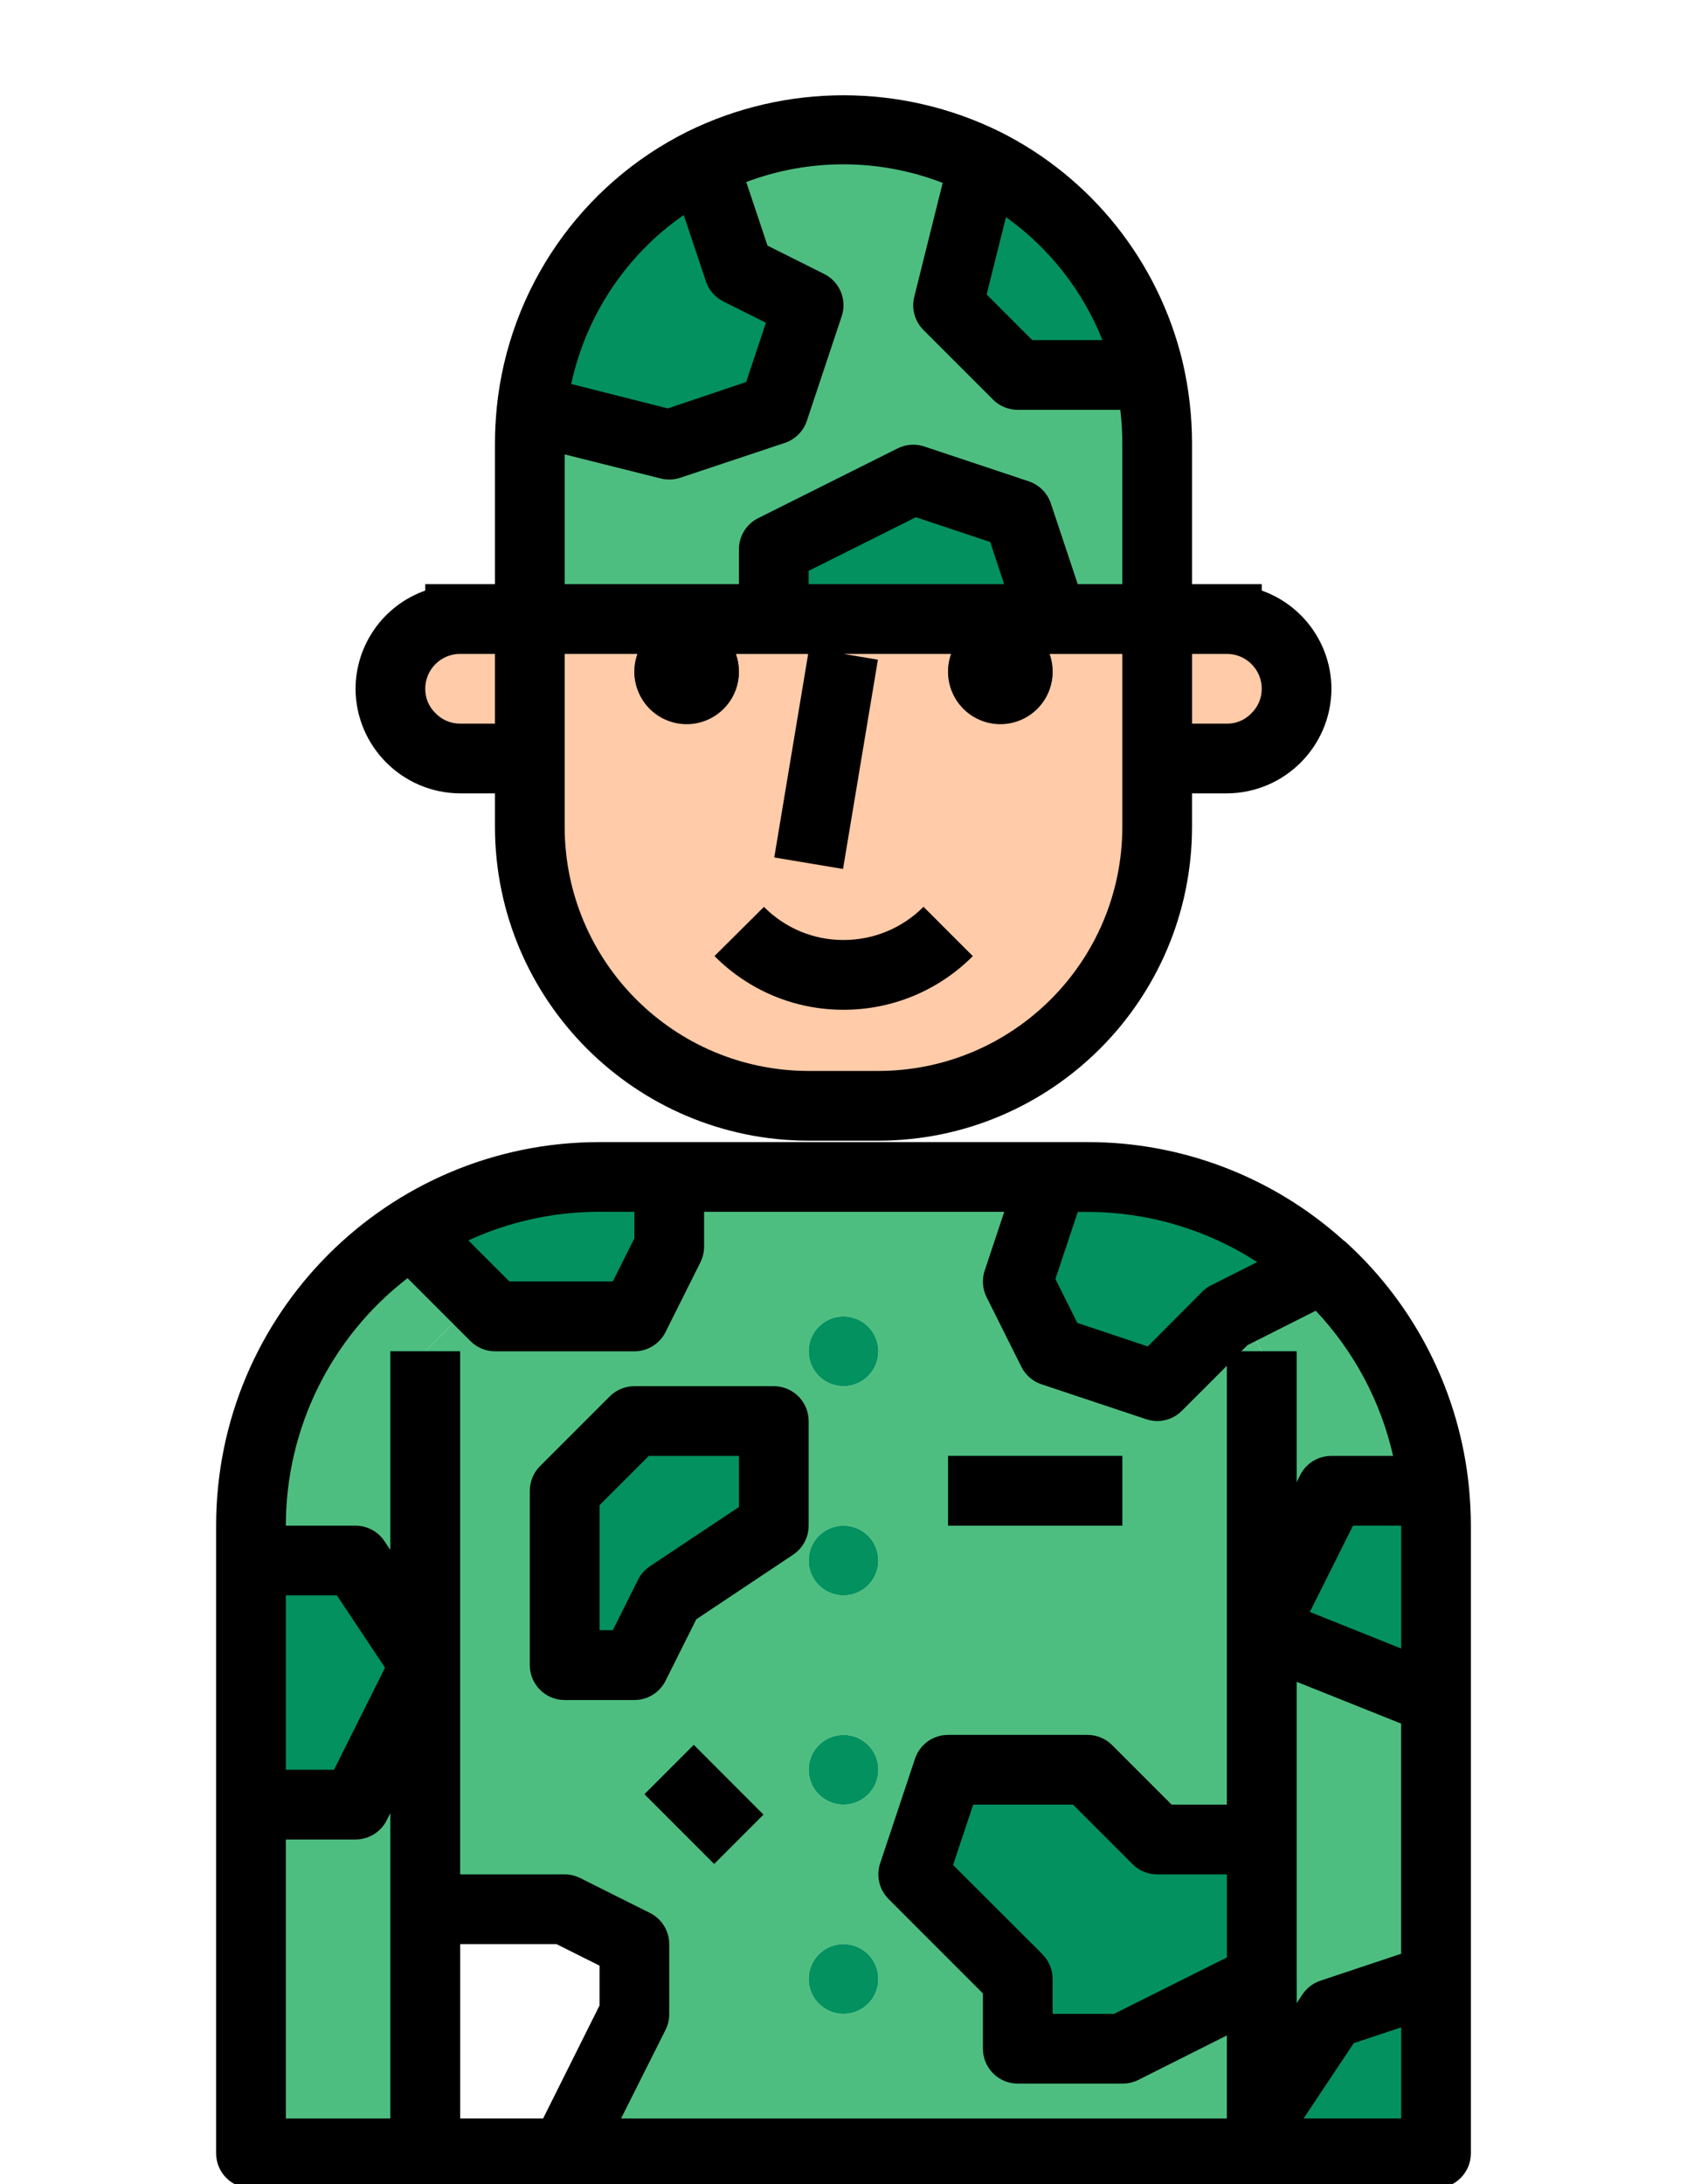 <?xml version="1.0" encoding="utf-8"?>
<!-- Generator: Adobe Illustrator 16.0.0, SVG Export Plug-In . SVG Version: 6.00 Build 0)  -->
<!DOCTYPE svg PUBLIC "-//W3C//DTD SVG 1.1//EN" "http://www.w3.org/Graphics/SVG/1.1/DTD/svg11.dtd">
<svg version="1.1" id="Capa_1" xmlns="http://www.w3.org/2000/svg" xmlns:xlink="http://www.w3.org/1999/xlink" x="0px" y="0px"
	 width="612px" height="792px" viewBox="0 0 612 792" enable-background="new 0 0 612 792" xml:space="preserve">
<g>
	<path fill="#FFCBA8" d="M445.087,224.463c13.946,0.039,25.249,11.343,25.288,25.289c-0.102,13.921-11.368,25.188-25.288,25.288
		h-25.29v-50.577H445.087z"/>
	<path fill="#FFCBA8" d="M192.203,224.463v50.577h-25.289c-13.922-0.101-25.188-11.367-25.289-25.288
		c0.039-13.946,11.342-25.25,25.289-25.289H192.203L192.203,224.463z"/>
	<path fill="#FFCBA8" d="M362.899,224.463h56.897v75.36c0,55.863-45.291,101.153-101.152,101.153h-25.29
		c-55.863,0-101.154-45.29-101.154-101.153v-75.36H249.1c-10.469,0-18.967,8.496-18.967,18.967c0,10.469,8.497,18.967,18.967,18.967
		c10.469,0,18.967-8.497,18.967-18.967c0-10.469-8.496-18.967-18.967-18.967H362.899c-10.469,0-18.969,8.496-18.969,18.967
		c0,10.469,8.5,18.967,18.969,18.967s18.966-8.497,18.966-18.967S373.368,224.463,362.899,224.463z"/>
</g>
<path fill="#4EBE80" d="M419.797,160.735v63.728h-37.932l-12.645-37.931l-37.932-12.645l-50.576,25.289v25.289h-88.509v-63.729
	c0-4.046,0.253-8.093,0.633-12.012l49.944,12.518l37.932-12.644l12.644-37.932l-25.289-12.644L255.423,60.09l-0.506-1.01
	c32.129-16.185,70.035-16.185,102.166,0l-0.506,1.01l-12.644,50.577l25.287,25.289h37.934l9.483-2.148
	C418.724,142.63,419.786,151.657,419.797,160.735z"/>
<g>
	<path fill="#03915F" d="M357.083,59.077c29.84,14.984,51.612,42.294,59.555,74.727l-9.483,2.15h-37.934l-25.287-25.289
		l12.644-50.576L357.083,59.077z"/>
	<path fill="#03915F" d="M192.833,148.724c4.109-38.489,27.502-72.263,62.084-89.647l0.505,1.011l12.645,37.931l25.289,12.644
		l-12.644,37.932l-37.932,12.644L192.833,148.724z"/>
	<polygon fill="#03915F" points="369.221,186.53 381.865,224.463 362.899,224.463 280.711,224.463 280.711,199.174 331.288,173.886 
			"/>
	<polygon fill="#03915F" points="520.952,717.588 520.952,780.809 457.73,780.809 457.73,768.165 483.02,730.233 	"/>
</g>
<path fill="#4EBE80" d="M91.048,553.213c-0.013-43.015,21.85-83.086,58.037-106.337l24.15,24.149l-18.967,18.967v113.8
	l-25.288-37.933H91.048V553.213L91.048,553.213z"/>
<path fill="#03915F" d="M230.135,477.348h-50.578l-6.321-6.322l-24.15-24.149c20.383-13.176,44.142-20.155,68.405-20.104h25.289
	v25.288L230.135,477.348z"/>
<polygon fill="#4EBE80" points="520.952,616.434 520.952,717.588 483.02,730.233 457.73,768.165 457.73,717.588 457.73,667.011 
	457.73,591.146 "/>
<path fill="#03915F" d="M520.952,553.213v63.221l-63.222-25.288l25.289-50.578h37.301
	C520.699,544.741,520.952,548.913,520.952,553.213z"/>
<path fill="#4EBE80" d="M520.32,540.567H483.02l-25.289,50.578V489.992l-7.585-15.174l29.587-14.922h0.126
	C502.846,480.862,517.248,509.604,520.32,540.567z"/>
<path fill="#03915F" d="M479.732,459.898l-29.587,14.921l-5.059,2.528l-25.288,25.288l-37.933-12.644l-12.643-25.287l12.643-37.933
	h12.645C426.07,426.707,456.492,438.544,479.732,459.898z"/>
<path fill="#4EBE80" d="M457.73,768.165v12.643H204.846l25.289-50.575v-25.29L204.846,692.3h-50.578V489.992l18.967-18.967
	l6.321,6.321h50.578l12.643-25.289V426.77h139.085l-12.643,37.933l12.643,25.289l37.932,12.644l25.29-25.29l5.056-2.528
	l7.587,15.175V667.01h-37.933l-25.287-25.288H343.93l-12.644,37.931l37.934,37.933v25.288h37.932l50.576-25.288v50.58H457.73z
	 M318.645,489.992c0-6.98-5.665-12.645-12.646-12.645c-6.98,0-12.644,5.665-12.644,12.645c0,6.979,5.665,12.643,12.644,12.643
	C312.98,502.636,318.645,496.972,318.645,489.992z M318.645,565.857c0-6.98-5.665-12.645-12.646-12.645
	c-6.98,0-12.644,5.665-12.644,12.645s5.665,12.644,12.644,12.644C312.98,578.501,318.645,572.837,318.645,565.857z M318.645,641.723
	c0-6.98-5.665-12.645-12.646-12.645c-6.98,0-12.644,5.665-12.644,12.645s5.665,12.645,12.644,12.645
	C312.98,654.367,318.645,648.702,318.645,641.723z M318.645,717.588c0-6.98-5.665-12.645-12.646-12.645
	c-6.98,0-12.644,5.666-12.644,12.645c0,6.98,5.665,12.645,12.644,12.645C312.98,730.233,318.645,724.568,318.645,717.588z
	 M280.711,553.213v-37.931h-50.577l-25.289,25.288v63.222h25.289l12.643-25.291L280.711,553.213z"/>
<polygon fill="#03915F" points="457.73,667.011 457.73,717.588 407.154,742.876 369.221,742.876 369.221,717.588 331.288,679.657 
	343.931,641.723 394.51,641.723 419.797,667.011 "/>
<circle fill="#603C2F" cx="362.899" cy="243.43" r="18.967"/>
<g>
	<circle fill="#03915F" cx="306" cy="489.991" r="12.644"/>
	<circle fill="#03915F" cx="306" cy="565.857" r="12.644"/>
	<circle fill="#03915F" cx="306" cy="641.723" r="12.645"/>
	<circle fill="#03915F" cx="306" cy="717.588" r="12.645"/>
	<polygon fill="#03915F" points="280.711,515.28 280.711,553.213 242.779,578.501 230.135,603.792 204.846,603.792 204.846,540.567 
		230.135,515.28 	"/>
</g>
<circle fill="#603C2F" cx="249.102" cy="243.43" r="18.967"/>
<polygon fill="#4EBE80" points="154.269,692.3 154.269,780.809 91.048,780.809 91.048,654.367 128.98,654.367 154.269,603.792 "/>
<polygon fill="#03915F" points="128.98,565.857 154.269,603.792 128.98,654.367 91.048,654.367 91.048,565.857 "/>
<rect x="261.239" y="262.401" transform="matrix(0.165 -0.986 0.986 0.165 -20.927 525.383)" fill="#EBB691" width="76.921" height="25.291"/>
<g>
	<rect x="141.625" y="489.992" fill="#03915F" width="25.289" height="290.815"/>
	<rect x="445.087" y="717.588" fill="#03915F" width="25.288" height="63.22"/>
	<rect x="445.087" y="489.992" fill="#03915F" width="25.288" height="240.24"/>
	<rect x="343.931" y="527.926" fill="#03915F" width="63.222" height="25.287"/>
	
		<rect x="242.823" y="636.474" transform="matrix(0.707 -0.707 0.707 0.707 -387.861 372.272)" fill="#03915F" width="25.288" height="35.757"/>
</g>
<path fill="#EBB691" d="M306,366.142h-0.114c-17.575,0.039-34.431-6.98-46.784-19.472l17.93-17.829
	c7.625,7.713,18.018,12.038,28.854,12.013l0,0c10.912,0.038,21.381-4.299,29.082-12.038l17.878,17.878
	C340.442,359.161,323.587,366.167,306,366.142z"/>
<path d="M91.048,793.453h429.905c6.979,0,12.643-5.665,12.643-12.645V553.213c0-4.69-0.265-9.229-0.694-13.91
	c-3.376-34.062-19.233-65.672-44.508-88.75c-0.366-0.328-0.746-0.633-1.138-0.909c-25.466-22.898-58.506-35.557-92.745-35.518
	h-177.02c-76.814,0-139.086,62.273-139.086,139.086v227.597C78.403,787.788,84.068,793.453,91.048,793.453z M103.692,667.011h25.289
	c4.792,0,9.18-2.705,11.316-6.992l1.329-2.667v110.813h-37.932V667.011H103.692z M103.692,641.723v-63.222h18.523l17.462,26.199
	l-18.512,37.022H103.692L103.692,641.723z M217.491,727.196l-20.458,40.969h-30.118v-63.222h34.948l15.629,7.815V727.196
	L217.491,727.196z M378.159,708.598l-32.408-32.355l7.298-21.875h36.225l21.585,21.586c2.364,2.377,5.588,3.704,8.938,3.704h25.29
	v30.117l-40.918,20.459h-22.306V717.59c0-3.352-1.328-6.575-3.704-8.94V708.598z M470.375,667.011v-57.189l37.932,15.175v83.451
	l-29.284,9.763c-2.669,0.898-4.958,2.643-6.526,4.981l-2.124,3.212v-59.43L470.375,667.011L470.375,667.011z M508.308,553.213
	v44.547l-33.128-13.251l15.654-31.296H508.308z M472.903,768.165l18.206-27.312l17.197-5.717v33.028H472.903L472.903,768.165z
	 M505.36,527.926H483.02c-4.817-0.026-9.23,2.681-11.379,6.991l-1.265,2.617v-47.542h-20.054l2.264-2.251l24.732-12.467
	c13.896,14.729,23.582,32.914,28.07,52.651H505.36L505.36,527.926z M456.049,457.647l-16.665,8.396
	c-1.215,0.605-2.313,1.404-3.274,2.364l-19.726,19.812l-25.554-8.522l-7.954-15.918l8.106-24.316h3.527
	c21.85-0.012,43.242,6.311,61.575,18.184L456.049,457.647z M230.135,439.415v9.609l-7.815,15.629h-37.527l-14.881-14.882
	c14.92-6.854,31.155-10.394,47.58-10.354L230.135,439.415L230.135,439.415z M147.821,463.438l22.76,22.761
	c2.364,2.416,5.601,3.781,8.978,3.794h50.577c4.792,0,9.18-2.707,11.317-6.993l12.643-25.287c0.874-1.759,1.329-3.693,1.329-5.652
	v-12.643h108.893l-7.095,21.291c-1.062,3.174-0.809,6.651,0.684,9.649l12.643,25.287c1.506,2.996,4.136,5.271,7.321,6.321
	l37.933,12.644c1.291,0.43,2.644,0.658,3.996,0.671c3.352,0,6.574-1.328,8.94-3.704l16.348-16.35v159.141h-20.053l-21.585-21.585
	c-2.363-2.377-5.59-3.704-8.938-3.704h-50.577c-5.45,0-10.279,3.479-11.999,8.649l-12.643,37.933
	c-1.519,4.538-0.329,9.547,3.059,12.936l34.229,34.227v20.054c0,6.979,5.664,12.644,12.642,12.644h37.933
	c1.961,0.025,3.895-0.417,5.652-1.265l32.28-16.209v30.119H225.304l16.209-32.28c0.848-1.759,1.29-3.692,1.265-5.651v-25.29
	c0-4.791-2.707-9.166-6.992-11.303l-25.289-12.643c-1.758-0.885-3.692-1.34-5.651-1.34h-37.932V489.992h-25.289v72.071l-2.124-3.187
	c-2.339-3.527-6.285-5.651-10.52-5.665h-25.289c0-35.138,16.299-68.278,44.128-89.723V463.438L147.821,463.438z"/>
<path d="M166.914,287.684h12.643v12.138c0.076,62.816,50.982,113.721,113.798,113.798h25.29
	c62.815-0.077,113.721-50.982,113.796-113.798v-12.138h12.645c20.899-0.101,37.831-17.032,37.932-37.932
	c-0.062-16.021-10.192-30.27-25.289-35.606v-2.327h-25.288v-51.083c-0.014-10.077-1.188-20.116-3.515-29.916
	c-8.774-36.061-32.964-66.433-66.155-83.035c-35.782-17.652-77.75-17.652-113.532,0c-38.551,19.257-64.574,56.874-69,99.738
	c-0.417,4.362-0.683,8.763-0.683,13.212v51.083h-25.289v2.327c-15.097,5.336-25.225,19.586-25.288,35.606
	C129.082,270.653,146,287.571,166.914,287.684z M318.645,388.333h-25.29c-48.858-0.05-88.458-39.653-88.509-88.509v-62.715h26.438
	c-3.592,9.838,1.467,20.724,11.303,24.328c9.838,3.604,20.724-1.467,24.329-11.303c1.529-4.198,1.529-8.813,0-13.012h26.262
	l-12.291,73.778l24.934,4.173l12.645-75.866l-12.467-2.1h39.082c-3.59,9.837,1.469,20.723,11.306,24.328
	c9.837,3.603,20.722-1.468,24.327-11.304c1.529-4.197,1.529-8.813,0-13.01h26.439v62.714
	C407.09,348.679,367.502,388.269,318.645,388.333z M293.355,211.819v-4.832l38.907-19.446l26.955,8.989l5.06,15.287h-70.921V211.819
	z M445.087,237.107c6.979,0,12.643,5.665,12.643,12.645c0.014,3.401-1.391,6.664-3.869,9.003c-2.302,2.364-5.475,3.679-8.773,3.642
	h-12.645v-25.289L445.087,237.107L445.087,237.107z M399.935,123.309h-25.479l-16.525-16.526l7.018-28.057
	C380.638,89.916,392.79,105.392,399.935,123.309z M248.052,77.954l8.016,24.024c1.05,3.187,3.326,5.816,6.322,7.32l15.476,7.725
	l-7.181,21.496l-28.411,9.573l-35.038-8.851C212.571,114.37,227.163,92.458,248.052,77.954z M204.846,164.77l34.86,8.738
	c2.339,0.582,4.78,0.494,7.069-0.265l37.931-12.643c3.781-1.264,6.74-4.223,8.004-8.004l12.644-37.932
	c1.985-5.968-0.708-12.48-6.322-15.3l-20.597-10.305l-7.713-23.063c22.986-8.661,48.352-8.547,71.263,0.316l-10.316,41.322
	c-1.075,4.311,0.188,8.875,3.325,12.012l25.288,25.289c2.379,2.353,5.589,3.679,8.938,3.667h37.201
	c0.48,4.033,0.732,8.08,0.732,12.138v51.083h-16.17l-9.762-29.285c-1.265-3.782-4.223-6.74-8.005-8.004l-37.932-12.644
	c-3.188-1.062-6.651-0.809-9.647,0.695l-50.578,25.289c-4.287,2.137-6.991,6.511-6.991,11.303v12.644h-63.22L204.846,164.77
	L204.846,164.77z M166.914,237.107h12.643v25.288h-12.643c-3.402,0.013-6.664-1.39-9.003-3.869
	c-2.364-2.302-3.679-5.476-3.642-8.774C154.269,242.76,159.934,237.107,166.914,237.107z"/>
<rect x="343.931" y="527.926" width="63.222" height="25.287"/>
<path d="M204.846,616.434h25.289c4.792,0,9.179-2.706,11.316-6.991l11.139-22.279l35.139-23.431
	c3.514-2.351,5.626-6.297,5.626-10.52v-37.931c0-6.981-5.665-12.645-12.644-12.645h-50.577c-3.352,0-6.576,1.328-8.939,3.704
	l-25.289,25.29c-2.378,2.363-3.704,5.588-3.704,8.938v63.222C192.203,610.769,197.866,616.434,204.846,616.434z M217.491,545.805
	l17.879-17.879h32.698v18.522l-32.305,21.495c-1.833,1.227-3.313,2.909-4.298,4.868l-9.143,18.297h-4.831V545.805z"/>
<rect x="242.823" y="636.474" transform="matrix(0.707 -0.707 0.707 0.707 -387.861 372.272)" width="25.288" height="35.757"/>
<path d="M306,340.854L306,340.854c-10.836,0.025-21.23-4.299-28.855-12.013l-17.929,17.829
	c12.353,12.491,29.208,19.511,46.784,19.472l0,0c17.6,0.039,34.493-6.967,46.91-19.447l-17.88-17.879
	C327.342,336.541,316.898,340.866,306,340.854z"/>
</svg>
